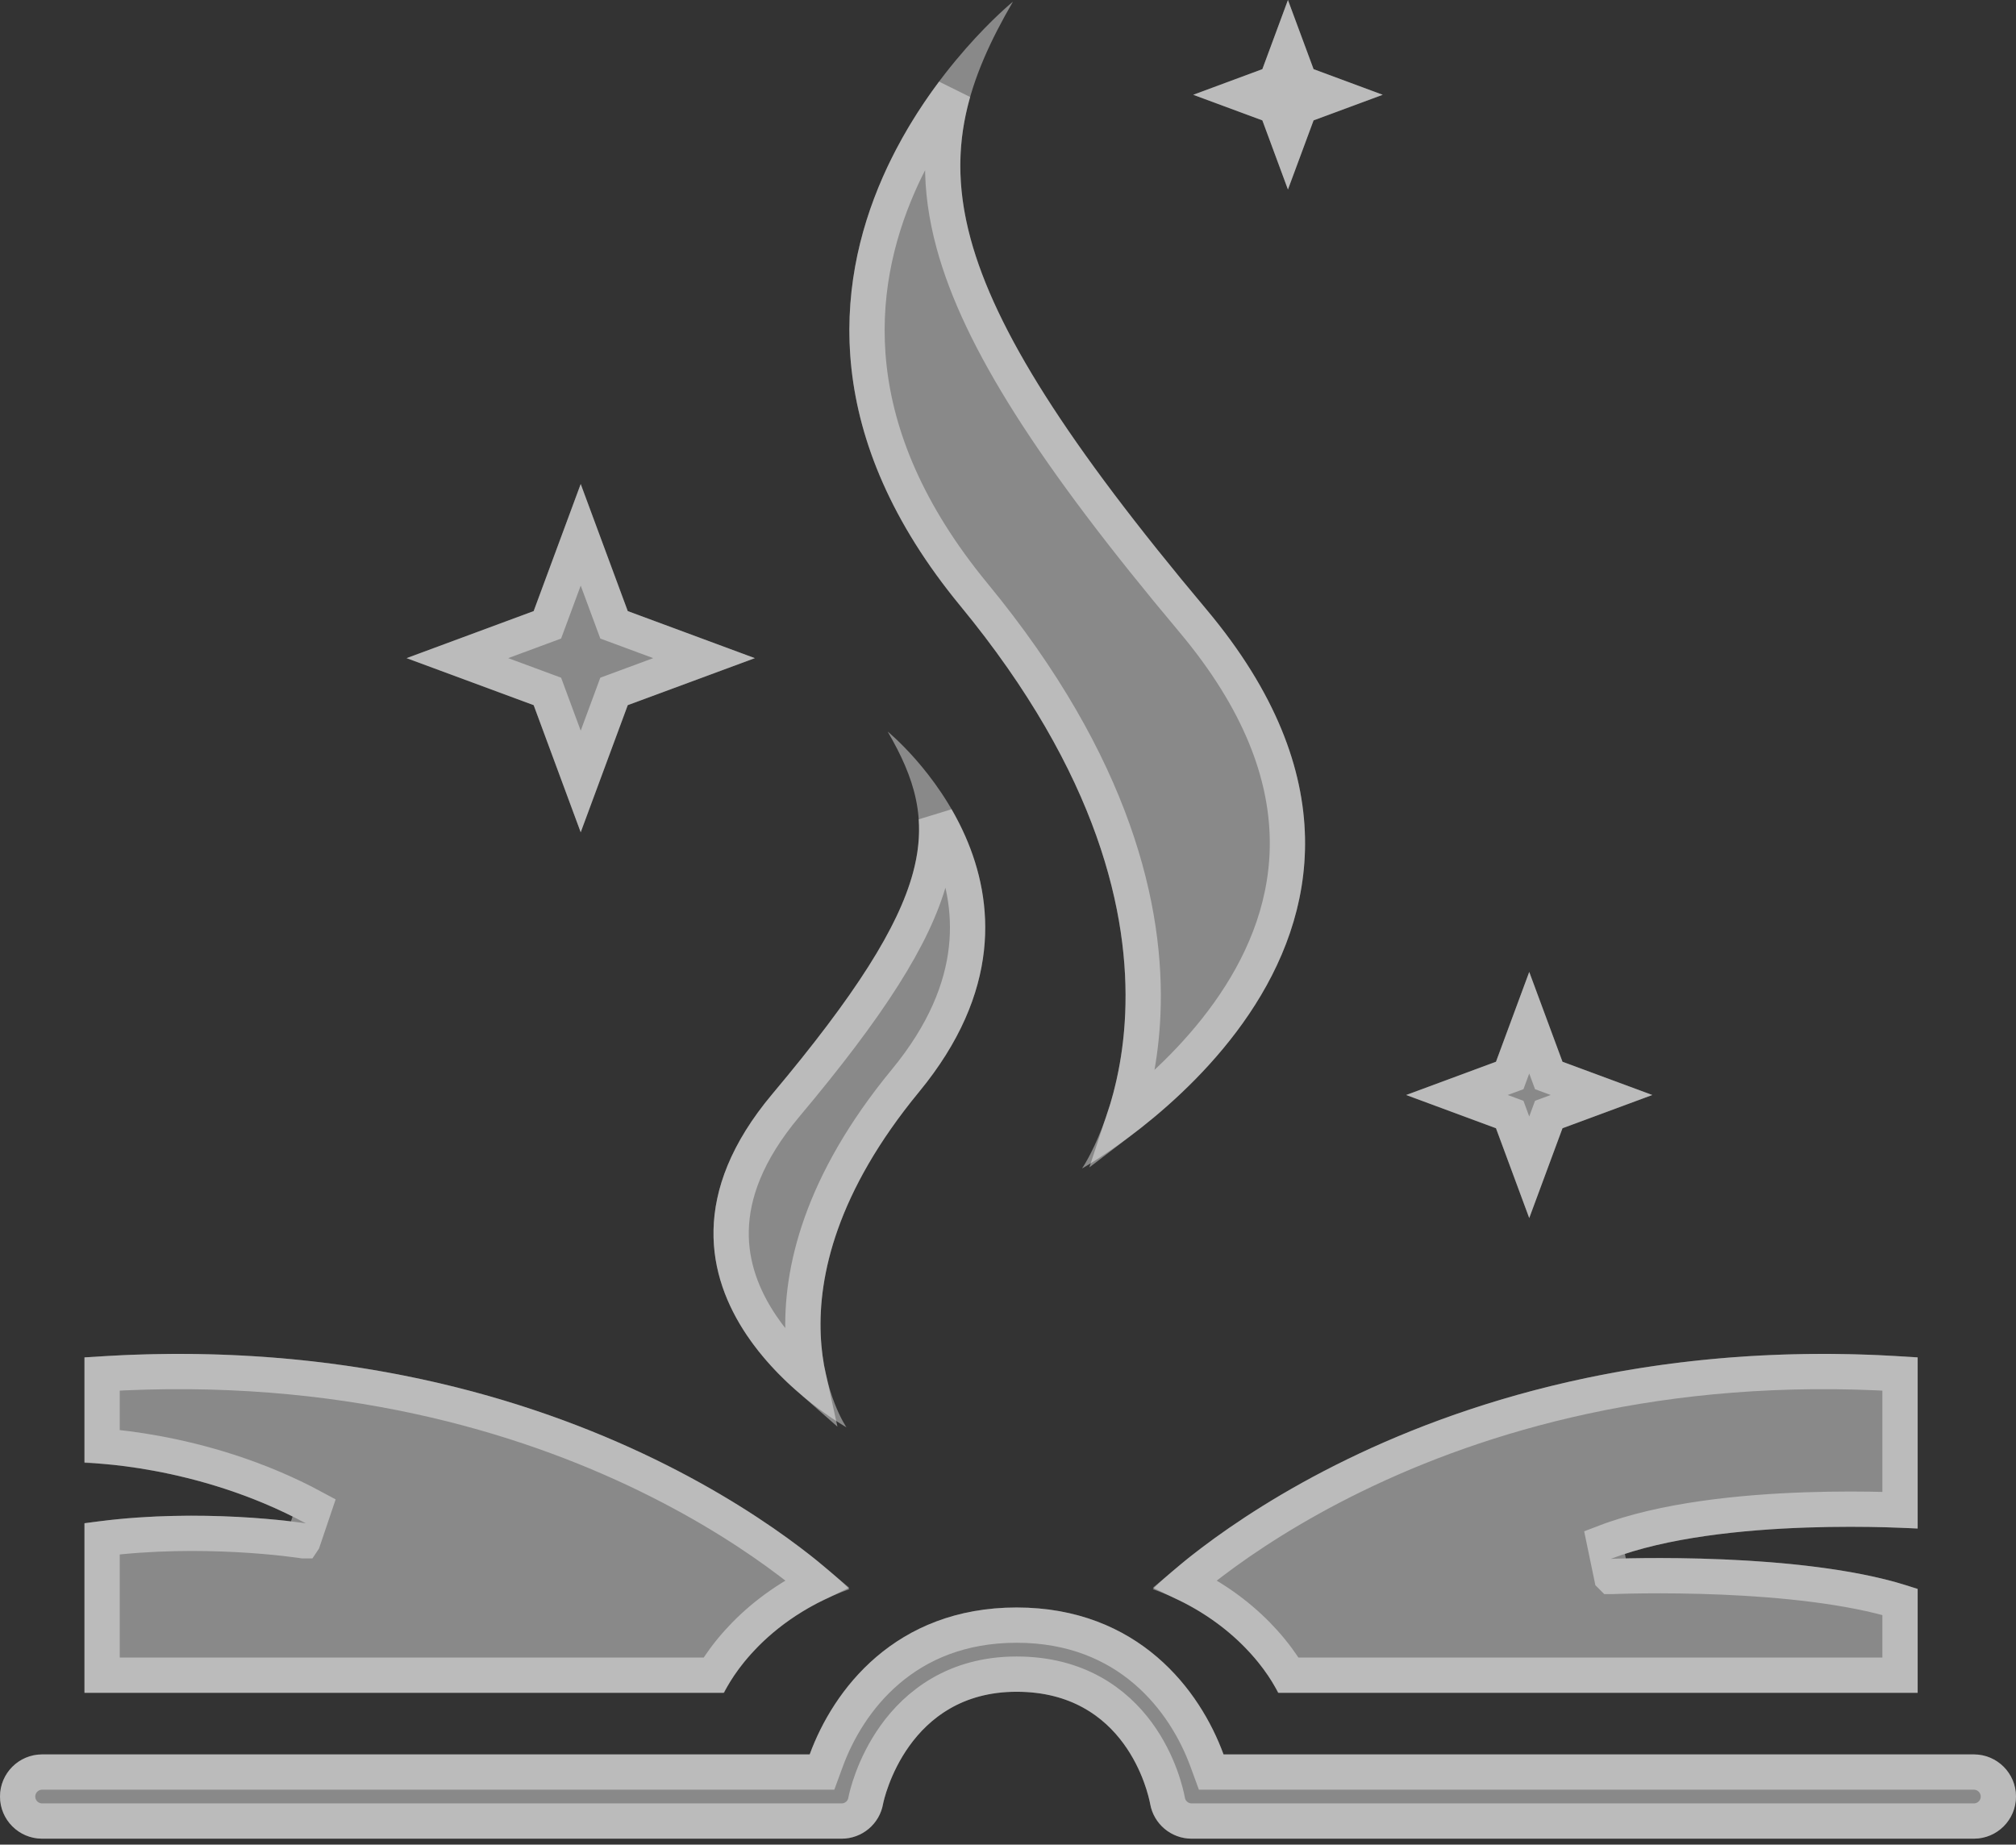 <svg width="200" height="183" viewBox="0 0 200 183" fill="none" xmlns="http://www.w3.org/2000/svg">
<rect x="0" y="0" width="200" height="183" fill="#333333" stroke="none"/>
<g style="mix-blend-mode:overlay" opacity="0.42">
<path d="M195.82 182.413H118.221C116.191 182.413 114.455 180.955 114.104 178.962C113.894 177.845 111.686 167.838 100.855 167.838C90.024 167.838 87.69 178.506 87.606 178.962C87.255 180.961 85.519 182.413 83.489 182.413H4.18C1.872 182.413 0 180.541 0 178.233C0 175.926 1.872 174.053 4.18 174.053H80.326C82.655 167.707 88.765 159.477 100.855 159.477C112.945 159.477 119.06 167.707 121.384 174.053H195.82C198.128 174.053 200 175.926 200 178.233C200 180.541 198.128 182.413 195.82 182.413Z" fill="white"/>
<path d="M114.361 157.653C114.361 157.653 140.512 130.972 190.244 134.669V151.652C190.244 151.652 170.954 150.367 159.803 154.652C159.803 154.652 179.524 153.798 190.244 157.653V167.943H126.791C126.791 167.943 123.791 161.083 114.361 157.653Z" fill="white"/>
<path d="M84.265 157.653C84.265 157.653 58.114 130.972 8.381 134.669V145.128C8.381 145.128 19.401 145.222 30.337 151.128C30.337 151.128 19.616 149.423 8.381 151.128V167.943H71.835C71.835 167.943 74.835 161.083 84.265 157.653Z" fill="white"/>
<path d="M107.353 115.918C107.353 115.918 147.44 93.528 119.679 60.453C91.918 27.378 91.487 15.666 100.493 0.162C100.493 0.162 67.754 26.691 95.269 60.107C122.784 93.522 107.348 115.918 107.348 115.918H107.353Z" fill="white"/>
<path d="M83.972 141.603C83.972 141.603 60.065 128.249 76.623 108.528C93.176 88.807 93.433 81.821 88.063 72.579C88.063 72.579 107.584 88.398 91.178 108.324C74.772 128.249 83.972 141.603 83.972 141.603Z" fill="white"/>
<path d="M52.942 60.626L57.61 48.017L62.278 60.626L74.887 65.294L62.278 69.957L57.61 82.571L52.942 69.957L40.334 65.294L52.942 60.626Z" fill="white"/>
<path d="M148.411 105.334L151.71 96.423L155.009 105.334L163.92 108.633L155.009 111.932L151.71 120.843L148.411 111.932L139.5 108.633L148.411 105.334Z" fill="white"/>
<path d="M125.233 6.86L127.772 0L130.316 6.86L137.176 9.404L130.316 11.943L127.772 18.803L125.233 11.943L118.373 9.404L125.233 6.86Z" fill="white"/>
</g>
<g style="mix-blend-mode:overlay" opacity="0.42">
<path d="M115.827 178.658L115.825 178.649L115.824 178.639C115.697 177.966 115.028 174.892 112.875 171.948C110.668 168.931 106.915 166.088 100.855 166.088C94.752 166.088 90.975 169.137 88.777 172.211C86.627 175.218 85.954 178.273 85.885 178.646L85.883 178.659C85.679 179.818 84.672 180.663 83.489 180.663H4.18C2.839 180.663 1.75 179.575 1.75 178.233C1.75 176.892 2.839 175.803 4.18 175.803H80.326H81.548L81.969 174.656C84.148 168.717 89.759 161.227 100.855 161.227C111.951 161.227 117.567 168.718 119.74 174.655L120.161 175.803H121.384H195.82C197.161 175.803 198.25 176.892 198.25 178.233C198.25 179.575 197.161 180.663 195.82 180.663H118.221C117.04 180.663 116.031 179.814 115.827 178.658ZM188.494 149.815C188.088 149.799 187.621 149.783 187.103 149.769C185.094 149.715 182.297 149.688 179.145 149.797C172.898 150.012 165.039 150.765 159.175 153.019L159.878 156.4L159.879 156.401H159.879L159.881 156.401L159.89 156.4L159.929 156.399C159.965 156.397 160.019 156.395 160.09 156.393C160.233 156.387 160.445 156.38 160.721 156.373C161.271 156.357 162.073 156.339 163.069 156.329C165.063 156.309 167.831 156.323 170.929 156.455C176.723 156.703 183.483 157.362 188.494 158.913V166.193H127.841C127.787 166.101 127.729 166.003 127.666 165.901C127.189 165.126 126.457 164.074 125.413 162.914C123.707 161.018 121.171 158.836 117.569 157.105C118.281 156.501 119.185 155.766 120.28 154.937C123.43 152.552 128.157 149.396 134.419 146.348C146.657 140.391 164.774 134.843 188.494 136.304V149.815ZM78.346 154.937C79.441 155.766 80.345 156.501 81.057 157.105C77.455 158.836 74.918 161.018 73.213 162.914C72.169 164.074 71.437 165.126 70.96 165.901C70.897 166.003 70.839 166.101 70.784 166.193H10.131V152.652C15.07 152.031 19.833 152.046 23.481 152.236C25.483 152.341 27.139 152.497 28.29 152.627C28.865 152.692 29.314 152.75 29.616 152.792C29.767 152.812 29.881 152.829 29.956 152.84L30.04 152.853L30.058 152.856L30.062 152.856L30.062 152.856L30.062 152.856C30.062 152.856 30.062 152.856 30.063 152.854L31.168 149.588C25.495 146.524 19.819 144.976 15.576 144.192C13.451 143.799 11.674 143.596 10.421 143.491C10.321 143.482 10.224 143.475 10.131 143.467V136.304C33.852 134.843 51.969 140.391 64.207 146.348C70.469 149.396 75.195 152.552 78.346 154.937ZM94.562 9.143C93.246 13.763 93.084 18.577 94.61 24.179C97.171 33.579 104.448 45.029 118.339 61.578C125.076 69.605 127.58 76.834 127.715 83.111C127.851 89.404 125.61 94.954 122.475 99.611C119.335 104.275 115.34 107.979 112.101 110.528C111.904 110.683 111.709 110.834 111.518 110.98C112.397 108.33 113.194 104.841 113.375 100.618C113.815 90.364 110.621 75.997 96.62 58.994C89.93 50.869 86.975 43.258 86.217 36.45C85.458 29.631 86.889 23.493 89.165 18.307C90.722 14.761 92.669 11.674 94.562 9.143ZM92.253 87.084C92.833 84.954 93.018 83.006 92.889 81.162C93.345 81.95 93.779 82.792 94.17 83.683C95.489 86.687 96.309 90.222 95.873 94.139C95.438 98.046 93.74 102.459 89.827 107.211C81.381 117.469 79.404 126.203 79.674 132.51C79.741 134.075 79.946 135.478 80.217 136.703C78.642 135.323 76.941 133.565 75.54 131.484C73.727 128.791 72.458 125.623 72.536 122.054C72.613 118.502 74.027 114.342 77.964 109.653L77.964 109.653C86.251 99.781 90.682 92.851 92.253 87.084ZM53.55 62.267L54.304 61.988L54.584 61.234L57.61 53.058L60.637 61.234L60.916 61.988L61.671 62.267L69.844 65.293L61.671 68.316L60.916 68.595L60.637 69.35L57.61 77.529L54.584 69.35L54.304 68.595L53.549 68.316L45.377 65.293L53.55 62.267ZM149.018 106.975L149.773 106.696L150.052 105.942L151.71 101.463L153.368 105.942L153.647 106.696L154.401 106.975L158.88 108.633L154.401 110.291L153.647 110.57L153.368 111.325L151.71 115.803L150.052 111.325L149.773 110.57L149.018 110.291L144.54 108.633L149.018 106.975ZM125.842 8.501L126.596 8.222L126.875 7.468L127.774 5.038L128.675 7.469L128.954 8.222L129.707 8.501L132.138 9.402L129.708 10.302L128.954 10.581L128.675 11.334L127.774 13.765L126.875 11.335L126.595 10.581L125.841 10.302L123.411 9.402L125.842 8.501Z" stroke="white" stroke-width="3.5"/>
</g>
</svg>
